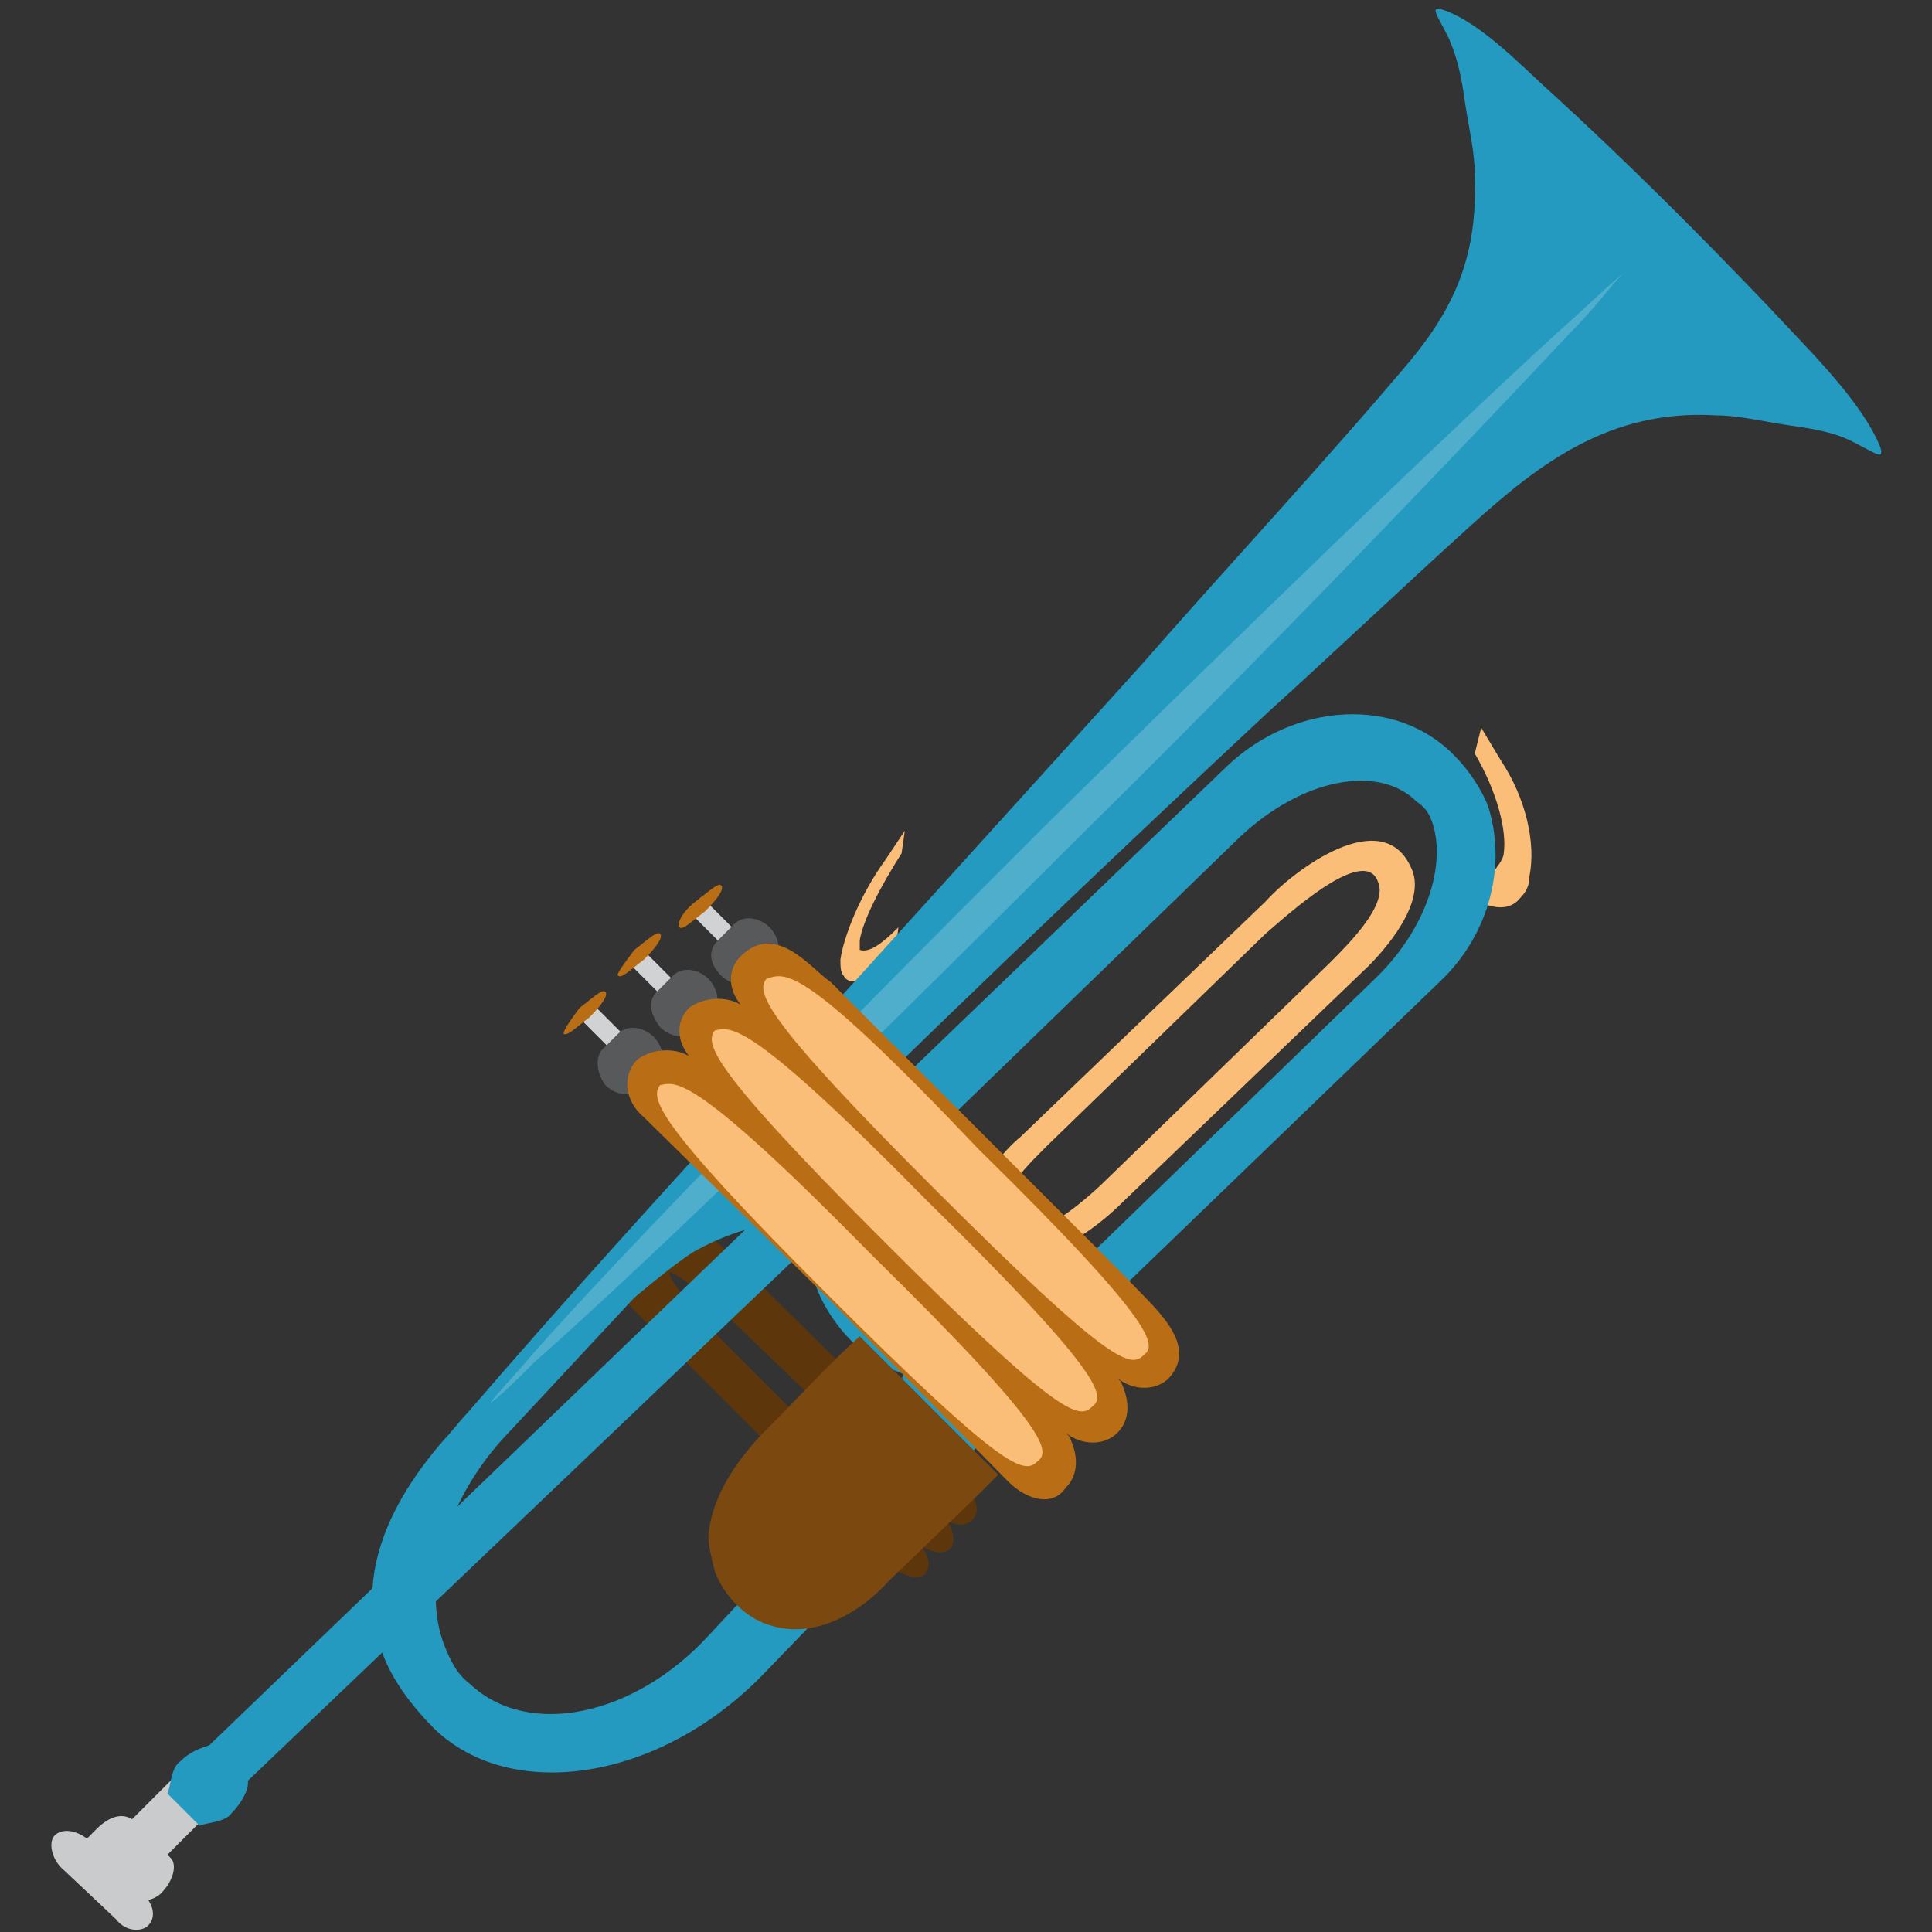 <svg enable-background="new 0 0 60 60" height="60" viewBox="0 0 60 60" width="60" xmlns="http://www.w3.org/2000/svg"><rect x="0" y="0" width="60" height="60" fill="#333333" stroke="none"/><path d="m19.7 40.7c-.4-.4-.6-.9-.3-1.1.2-.2.6-.1.9.1-.3-.3-.3-.7-.1-.9s.6-.1.9.2c-.2-.3-.3-.7-.1-.9s.8 0 1.2.4l7.8 7.7c.4.4.4.8.2 1s-.5.2-.8 0c.2.3.3.7.1.9s-.6.1-.9-.1c.3.4.3.7.1.9s-.8 0-1.2-.4zm7.6 5.8c.8.7 1.4 1.1 1.5 1.1 0 0 .2-.2.2-.3-.1-.3-.9-1.3-1.9-2.1l-4.8-4.6c-.8-.7-1.4-1.1-1.5-1.1v.1c.1.3.9 1.3 1.8 2.2z" fill="#5d370b"/><path d="m7.4 55.4-2.2 2.2.1.1c.2.2.1.7-.3 1.1-.1.1-.3.2-.4.2.2.3.2.6 0 .8s-.7.2-1-.2l-1.7-1.6c-.3-.3-.4-.8-.2-1s.6-.2 1 .1l.3-.3c.4-.4.8-.5 1.1-.3l2.2-2.2z" fill="#cacbcc"/><path d="m45.4 26.5-.2 1c.8.7 1.6.9 2 .4.2-.2.3-.4.3-.7.2-1-.1-2.4-.9-3.6l-.6-1-.2.8c.7 1.2 1 2.4.9 3.1 0 .1-.1.3-.2.4-.1.3-.6.1-1.1-.4z" fill="#fabe78"/><path d="m27.9 28.8-.1.8c-.7.8-1.4 1.1-1.6.7-.1-.1-.1-.3-.1-.5.1-.7.6-2 1.4-3.1l.6-.9-.1.7c-.7 1.1-1.2 2.1-1.3 2.7v.3c.3.1.7-.2 1.2-.7z" fill="#fabe78"/><path d="m30.7 35.9c.5.5.9 1.1 1.1 1.7.9 2.5 0 5.9-2.5 8.6l-5.6 5.8c-3.2 3.3-7.8 4-10.2 1.7-.7-.7-1.3-1.5-1.6-2.3-.8-2-.2-4.3 1.9-6.7.2-.2.5-.6.7-.8 3.1-3.6 6.2-7 9.4-10.5 3.8-4.2 7.7-8.5 11.5-12.7 2.8-3.2 5.7-6.3 8.4-9.5 1.4-1.7 2.1-3.3 2-5.8 0-.7-.2-1.5-.3-2.2s-.2-1.3-.5-2c-.4-.8-.6-1-.2-.9 1.2.4 2.5 1.8 3.4 2.6 2.3 2.1 4.6 4.4 6.7 6.6 1.1 1.2 2.9 2.9 3.5 4.4.1.4-.1.2-.9-.2-.6-.3-1.3-.4-2-.5s-1.5-.3-2.2-.3c-3.3-.2-5.5 1.5-7.6 3.4s-4.2 3.9-6.3 5.8c-4.5 4.2-8.9 8.4-13.3 12.7 1.7-.4 3.4 0 4.6 1.1zm-9.2 3c-.6.4-1.2.9-1.8 1.4l-2.7 2.9-1.4 1.5c-1.8 2-2.5 4.6-1.8 6.4.2.5.4.9.8 1.2 1.8 1.7 5.1 1 7.4-1.5l4.1-4.4c1.8-2 2.5-4.6 1.8-6.4-.2-.5-.4-.9-.8-1.2-1.2-1.2-3.5-1.1-5.6.1z" fill="#249ac1"/><path d="m42.5 30-7.6 7.3c-.8.8-2 1.7-3.3 1.8-.6 0-1-.3-1.2-.7s-.2-.8-.1-1.2c.3-.7.8-1.4 1.4-1.9l7.6-7.3c.9-1 3.6-3 4.5-1.1.6 1.1-.9 2.7-1.3 3.1zm.3-2.6c-.4-1.2-2.8 1-3.5 1.6l-6.8 6.6c-.5.5-1 1-1.3 1.6-.2.3-.2.6-.2.9.1.3.3.4.8.3.9-.3 1.9-1.1 2.7-1.9l6.8-6.6c.6-.6 1.8-1.8 1.5-2.5z" fill="#fabe78"/><path d="m50.4 8.5c-.5.4-1.2 1.1-2 1.8-3.5 3.2-9.4 8.9-16 15.4-6.9 6.9-12.9 13-15.9 16.4-.5.6-1 1.1-1.3 1.5.4-.3.9-.8 1.4-1.3 3.4-3 9.6-9 16.6-16 6.7-6.6 12.4-12.6 15.6-16 .7-.7 1.2-1.4 1.6-1.8z" fill="#fff" opacity=".2"/><path d="m44.7 30.5-11.2 10.8c-2.1 2-5.3 2.2-7.1.3-.4-.4-.8-1-1-1.5s-.2-.9-.3-1.4l-17.4 16.6v.1c0 .2-.2.6-.5.9-.2.3-.8.3-1 .4l-.5-.5-.5-.5c.1-.2.1-.8.4-1 .3-.3.6-.4.9-.5l31.6-30.4c2.1-2 5.3-2.2 7.1-.3.4.4.8 1 1 1.5.6 1.8.1 4-1.5 5.5zm-.2-4.9c-.1-.3-.2-.5-.5-.7-1.2-1.2-3.6-.7-5.5 1.1l-9.8 9.5c-1.5 1.5-2.2 3.4-1.7 4.7.1.3.3.5.5.7 1.2 1.2 3.6.7 5.5-1.1l9.8-9.5c1.5-1.5 2.1-3.4 1.7-4.7z" fill="#249ac1"/><path d="m30.4 46.4-2.8 2.7c-.8.9-2.2 1.8-3.6 1.4-.8-.2-1.5-.9-1.8-1.7-.1-.4-.2-.8-.2-1.1.1-1.3 1-2.5 1.8-3.3 1-1 1.9-2 2.9-2.9l4.3 4.3c-.1.1-.4.4-.6.6z" fill="#7b490f"/><path d="m18.5 31.2h.6v1.7h-.6z" fill="#d0d2d3" transform="matrix(.707 -.707 .707 .707 -17.143 22.637)"/><path d="m18.7 32.6.5-.5c.3-.3.8-.2 1.1.1s.4.8.1 1.1l-.5.5c-.3.3-.8.2-1.1-.1-.3-.4-.3-.9-.1-1.1z" fill="#58595b"/><path d="m18 31.3c.4-.3.7-.6.8-.5s-.1.4-.5.8c-.4.3-.7.6-.8.5 0-.1.2-.4.5-.8z" fill="#b96e16"/><path d="m20 29.4h.6v1.7h-.6z" fill="#d0d2d3" transform="matrix(.707 -.707 .707 .707 -15.432 23.227)"/><path d="m20.4 30.8.5-.5c.3-.3.8-.2 1.1.1s.4.8.1 1.1l-.5.5c-.3.3-.8.2-1.1-.1-.3-.4-.4-.8-.1-1.1z" fill="#58595b"/><path d="m19.7 29.5c.4-.3.7-.6.8-.5s-.1.4-.5.8c-.4.3-.7.6-.8.5-.1 0 .2-.4.5-.8z" fill="#b96e16"/><path d="m21.9 27.8h.6v1.7h-.6z" fill="#d0d2d3" transform="matrix(.707 -.707 .707 .707 -13.774 24.106)"/><path d="m22.3 29.2.5-.5c.3-.3.8-.2 1.1.1s.4.8.1 1.1l-.5.5c-.3.3-.8.2-1.1-.1-.4-.4-.4-.8-.1-1.1z" fill="#58595b"/><path d="m21.6 28c.4-.3.7-.6.8-.5s-.1.4-.5.8c-.4.3-.7.6-.8.5s.1-.5.5-.8z" fill="#b96e16"/><path d="m23 29.7c-.4.4-.4 1 0 1.5-.5-.3-1.2-.2-1.6.1-.4.4-.4 1 0 1.5-.5-.3-1.2-.2-1.6.1-.5.5-.4 1.3.2 1.8l5.7 5.6 5.6 5.7c.6.6 1.4.8 1.8.2.4-.4.4-1 .1-1.6l-.1-.1c.5.4 1.2.4 1.6 0s.4-1 .1-1.6l-.1-.1c.5.4 1.2.4 1.6 0 1-1.1-.6-2.3-1.3-3.1-1-1-2-2-2.9-2.9-2.1-2.1-4.2-4.2-6.3-6.3-.6-.4-1.7-1.9-2.8-.8z" fill="#b96e16"/><g fill="#fabe78"><path d="m30.4 35.7c.1 0 .1 0 0 0 5.7 5.6 5.5 6.1 5.1 6.4-.4.4-1.1.2-6.4-5.1 0 0 0 0-.1-.1 0 0 0 0-.1-.1-5.3-5.3-5.4-6-5.1-6.4.6-.2 1.1-.5 6.6 5.3 0-.1 0-.1 0 0z"/><path d="m28.8 37.3c0 .1 0 .1 0 0 5.7 5.6 5.5 6.1 5.1 6.4-.4.4-1.1.2-6.4-5.1 0 0 0 0-.1-.1 0 0 0 0-.1-.1-5.3-5.3-5.4-6-5.1-6.4.5-.1 1-.4 6.6 5.3-.1 0-.1 0 0 0z"/><path d="m27.1 39s0 .1 0 0c5.7 5.6 5.5 6.1 5.1 6.4-.4.4-1.1.2-6.4-5.1 0 0 0 0-.1-.1 0 0 0 0-.1-.1-5.3-5.3-5.4-6-5.1-6.4.5-.1 1-.4 6.6 5.3-.1 0-.1 0 0 0z"/></g></svg>